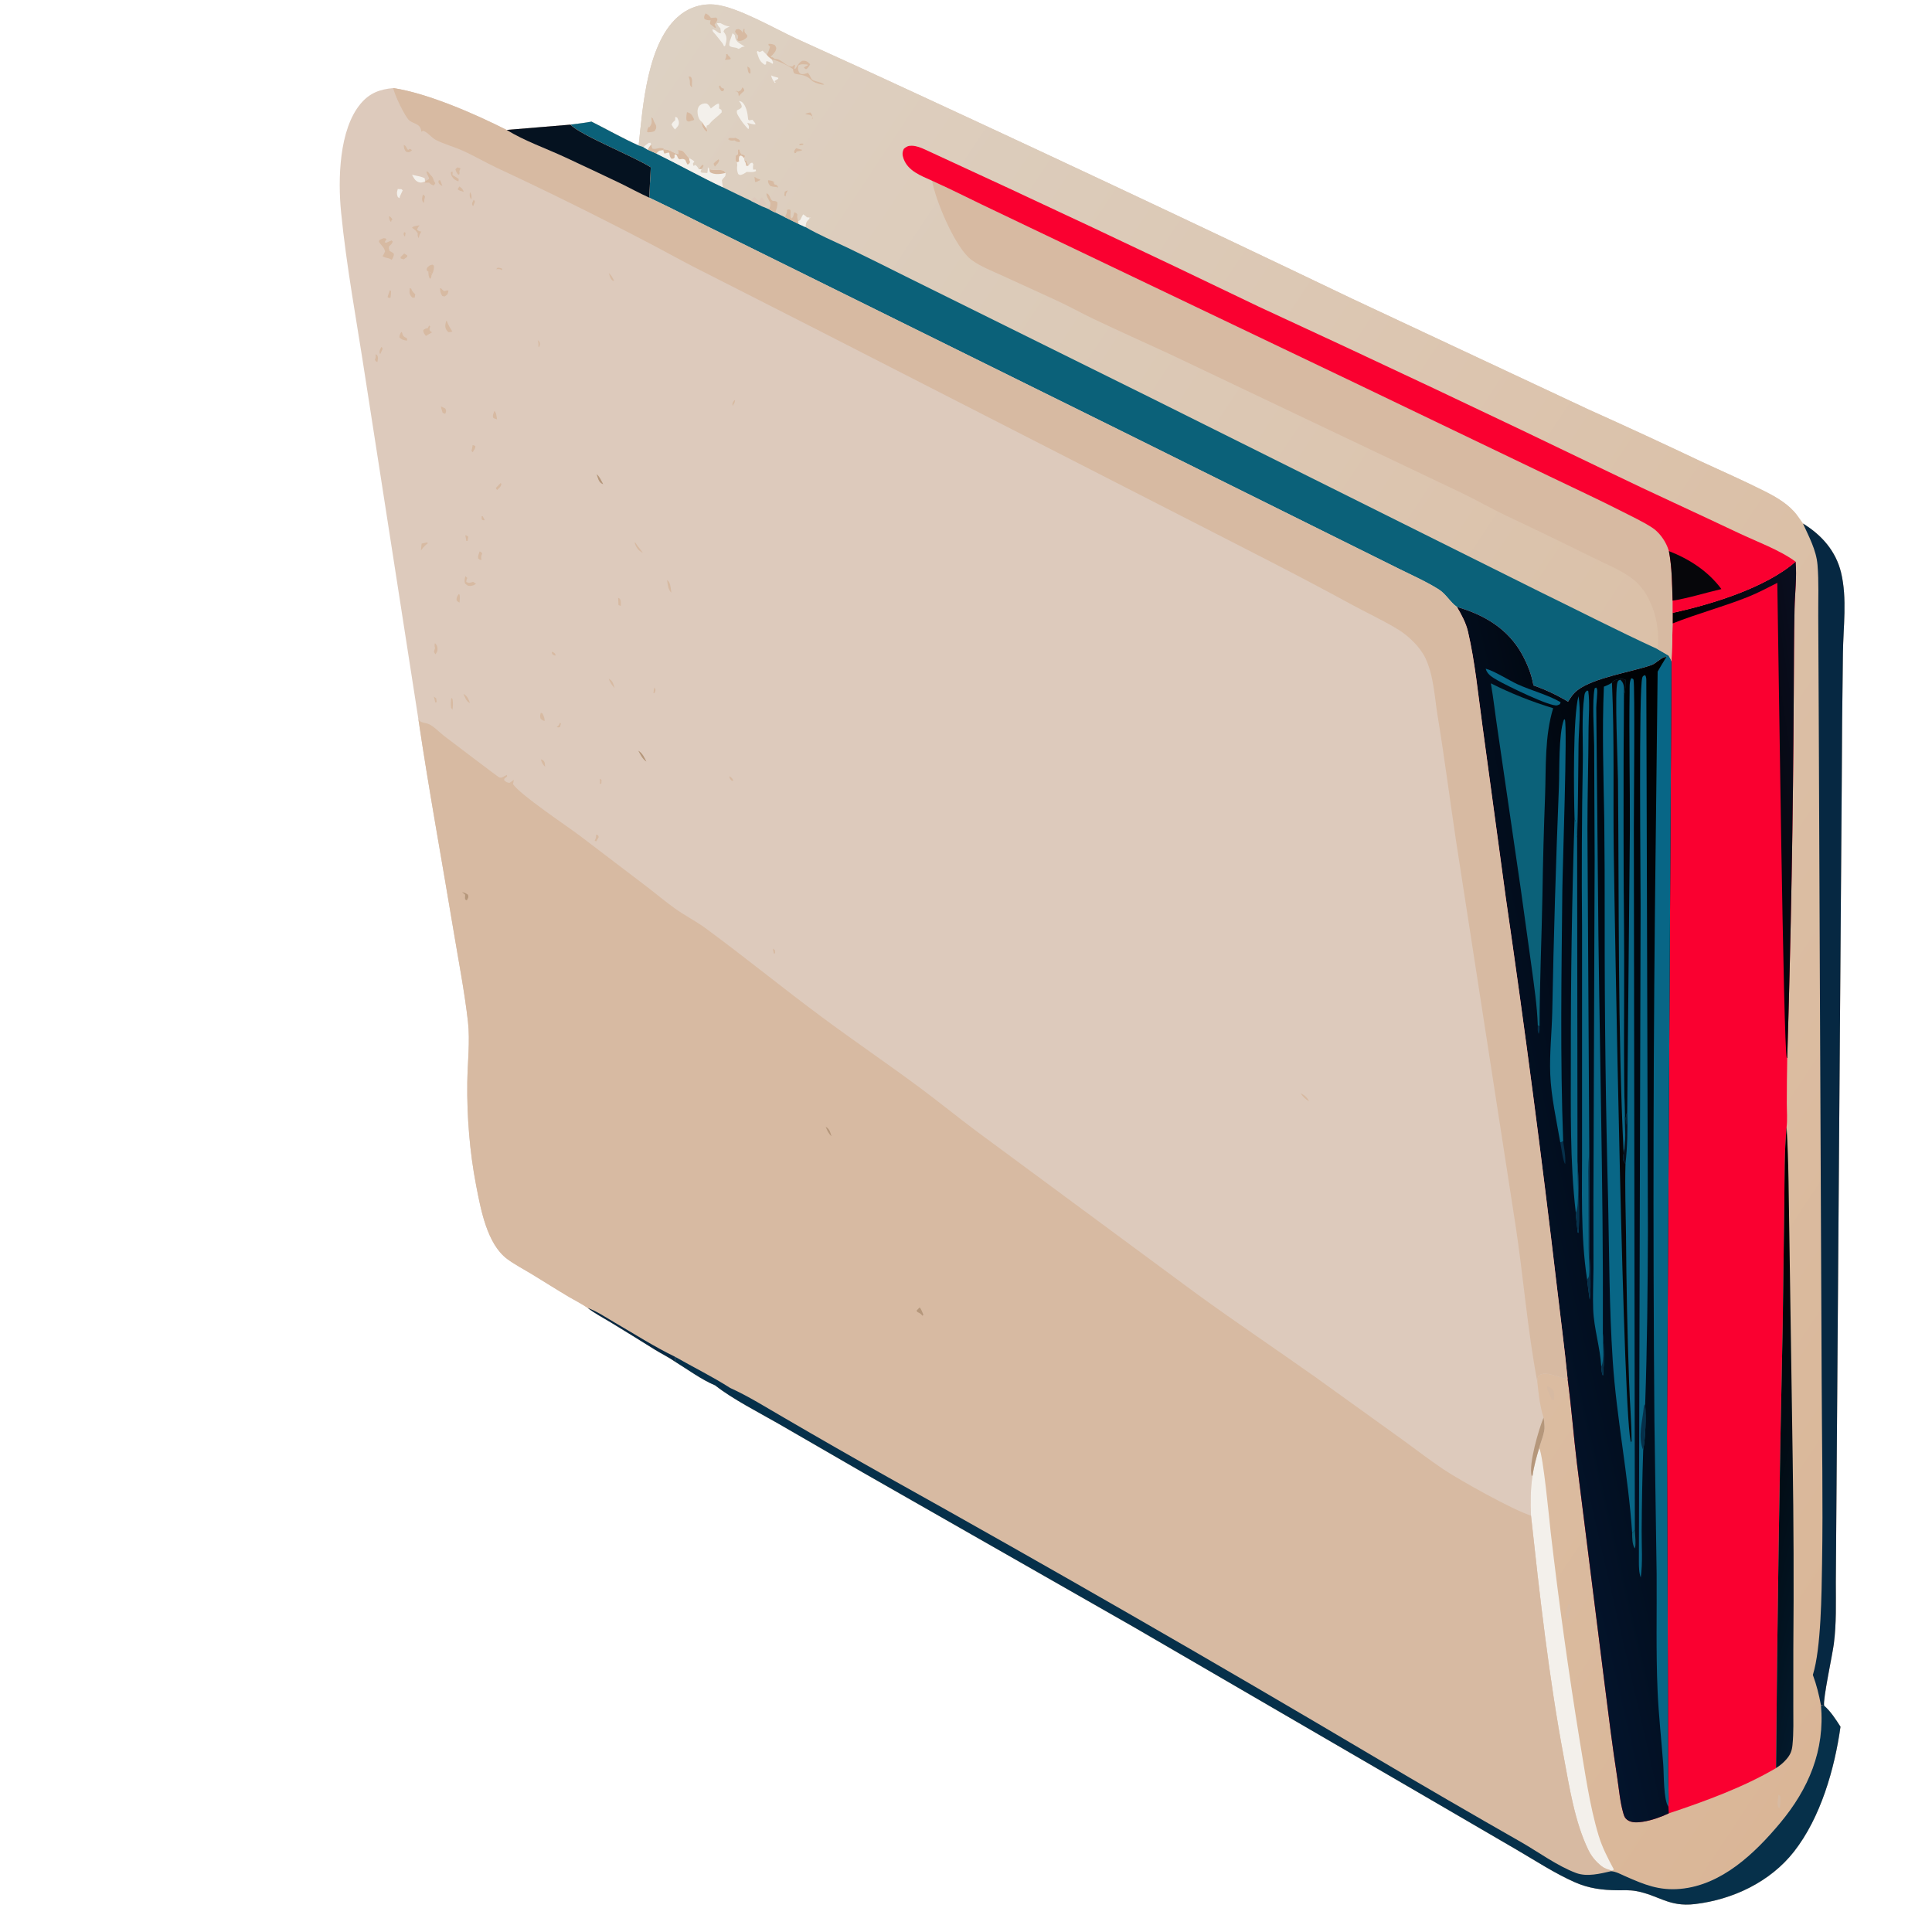 <?xml version="1.0" encoding="utf-8" ?><svg xmlns="http://www.w3.org/2000/svg" xmlns:xlink="http://www.w3.org/1999/xlink" width="1024" height="1024" viewBox="0 0 1024 1024"><path fill="#DDCABC" d="M338.493 77.121C340.726 56.406 343.029 21.737 360.467 7.952C365.818 3.644 372.683 1.682 379.503 2.511C391.407 4.007 410.347 15.038 421.874 20.382L456.368 36.08C543.367 76.112 630.051 116.824 716.413 158.212L841.996 217.053C861.97 226.019 881.846 235.202 901.62 244.599C912.923 249.838 924.405 254.855 935.523 260.479C941.704 263.606 948.119 267.336 952.367 272.962C953.479 274.455 954.563 275.967 955.62 277.499C965.488 283.502 973.058 292.094 975.802 303.482C979.111 317.217 976.94 332.391 976.785 346.44C976.439 370.591 976.223 394.743 976.137 418.896L973.025 838.687C973.018 849.631 973.378 860.432 971.964 871.315C971.212 877.101 966.091 900.829 966.813 904.053C970.209 906.929 973.093 911.443 975.499 915.195C972.351 937.632 964.973 963.343 950.86 981.371C938.256 997.47 918.383 1006.84 898.353 1009.2C884.316 1010.86 879.17 1004.43 866.901 1002.26C863.808 1001.71 860.501 1001.89 857.367 1001.87C849.296 1001.82 842.167 1000.92 834.708 997.629C824.207 993.001 813.969 986.306 804.036 980.504L756.369 952.74L600.843 862.328L457.692 780.654L412.511 754.537C401.997 748.51 388.334 741.585 379.072 734.291C371.741 731.206 364.45 725.817 357.656 721.624C354.456 719.369 350.761 717.597 347.413 715.537C339.525 710.595 331.606 705.703 323.657 700.86C319.599 698.406 315.192 696.115 311.453 693.219C308.434 691.092 304.894 689.366 301.703 687.482C294.976 683.51 288.391 679.288 281.713 675.232C277.461 672.65 272.859 670.273 268.863 667.32C258.114 659.377 254.782 640.809 252.349 628.229C248.935 610.57 247.441 591.743 247.674 573.747C247.81 563.29 249.206 551.807 248.026 541.464C246.205 525.501 243.074 509.496 240.443 493.637C234.228 456.17 227.322 418.741 221.75 381.182L193.547 199.712C189.142 170.702 183.651 141.591 180.772 112.385C179.084 95.268 179.622 68.589 191.213 54.886C195.994 49.234 201.38 47.307 208.499 46.679C226.686 49.431 251.839 60.404 268.552 68.875L302.3 66.068C306.028 65.564 309.815 65.17 313.508 64.461C321.829 68.651 330.001 73.296 338.493 77.121Z"/><defs><linearGradient id="gradient_0" gradientUnits="userSpaceOnUse" x1="1085.109" y1="751.043" x2="238.224" y2="190.735"><stop offset="0" stop-color="#DAB697"/><stop offset="1" stop-color="#DDD1C3"/></linearGradient></defs><path fill="url(#gradient_0)" d="M338.493 77.121C340.726 56.406 343.029 21.737 360.467 7.952C365.818 3.644 372.683 1.682 379.503 2.511C391.407 4.007 410.347 15.038 421.874 20.382L456.368 36.08C543.367 76.112 630.051 116.824 716.413 158.212L841.996 217.053C861.97 226.019 881.846 235.202 901.62 244.599C912.923 249.838 924.405 254.855 935.523 260.479C941.704 263.606 948.119 267.336 952.367 272.962C953.479 274.455 954.563 275.967 955.62 277.499C965.488 283.502 973.058 292.094 975.802 303.482C979.111 317.217 976.94 332.391 976.785 346.44C976.439 370.591 976.223 394.743 976.137 418.896L973.025 838.687C973.018 849.631 973.378 860.432 971.964 871.315C971.212 877.101 966.091 900.829 966.813 904.053L965.149 903.806C967.255 927.706 958.671 948.092 943.413 966.35C929.991 982.411 912.436 999.195 890.585 1001.14C879.335 1002.14 871.569 998.906 861.454 994.456C859.152 993.444 856.448 991.92 853.905 991.774L854.051 991.423C852.255 990.864 850.462 990.361 848.959 989.185C845.894 986.789 843.529 984 841.829 980.475C834.621 965.541 831.827 947.307 828.804 931.123C820.93 888.976 816.11 845.934 811.456 803.31C811.175 796.157 811.171 789.163 812.302 782.064C812.975 777.139 814.381 772.251 815.793 767.495C816.592 764.262 818.867 759.208 818.597 755.935C818.557 755.448 818.488 754.961 818.478 754.472C818.455 753.376 818.339 752.409 818.11 751.337C816.103 745.066 815.503 738.699 814.77 732.186C814.882 731.203 814.903 729.611 815.714 729.007C819.258 726.365 826.45 730.304 830.455 730.897C830.598 730.918 830.741 730.935 830.885 730.954C829.259 714.554 827.084 698.174 825.178 681.802C817.102 612.909 808.064 544.133 798.067 475.493L785.71 384.517C783.431 368.106 781.811 350.874 778.061 334.735C776.99 330.124 774.609 325.753 772.22 321.706C768.658 319.197 766.42 314.827 762.59 312.415C755.773 308.124 748.155 304.785 740.941 301.195L704.863 283.275L592.876 227.678L385.014 124.918C371.317 118.294 357.859 111.218 344.087 104.74L344.921 88.692C335.574 82.736 307.951 71.849 302.3 66.068C306.028 65.564 309.815 65.17 313.508 64.461C321.829 68.651 330.001 73.296 338.493 77.121Z"/><path fill="#FA0030" d="M951.702 297.699C952.422 305.741 951.32 314.506 951.148 322.609C950.825 337.844 950.827 353.096 950.725 368.335C950.385 432.487 949.234 496.633 947.273 560.756C947.117 568.751 947.04 576.747 947.042 584.743C947.039 588.832 947.426 593.349 946.937 597.388C945.691 610.574 945.89 624.058 945.726 637.292L944.859 702.736C943.17 780.856 941.993 858.985 941.331 937.12C924.15 947.265 903.411 954.832 884.486 961.115C880.31 963.099 875.299 964.862 870.711 965.571C868.094 965.975 864.671 966.256 862.426 964.529C861.132 963.533 860.836 962.567 860.393 961.055C858.639 955.063 858.09 948.155 857.135 941.969C854.58 925.424 852.525 908.862 850.445 892.254L835.782 775.401C833.977 760.605 832.899 745.724 830.885 730.954C829.259 714.554 827.084 698.174 825.178 681.802C817.102 612.909 808.064 544.133 798.067 475.493L785.71 384.517C783.431 368.106 781.811 350.874 778.061 334.735C776.99 330.124 774.609 325.753 772.22 321.706C786.701 325.868 799.249 333.301 806.659 346.727C809.562 351.986 811.72 357.357 812.747 363.289C819.146 365.534 825.298 368.428 831.107 371.925C832.568 369.546 833.92 367.493 836.186 365.768C844.777 359.228 864.325 356.25 875.111 352.586C877.669 351.717 879.926 348.936 882.298 348.288C882.596 348.206 882.914 348.225 883.221 348.194L884.261 347.373C885.006 348.522 885.541 349.388 885.918 350.722C886.222 343.965 886.417 337.203 886.503 330.438L886.513 324.834C906.931 320.408 935.962 311.536 951.702 297.699Z"/><defs><linearGradient id="gradient_1" gradientUnits="userSpaceOnUse" x1="943.046" y1="616.18" x2="789.594" y2="651.594"><stop offset="0" stop-color="black"/><stop offset="1" stop-color="#03142C"/></linearGradient></defs><path fill="url(#gradient_1)" d="M772.22 321.706C786.701 325.868 799.249 333.301 806.659 346.727C809.562 351.986 811.72 357.357 812.747 363.289C819.146 365.534 825.298 368.428 831.107 371.925C832.568 369.546 833.92 367.493 836.186 365.768C844.777 359.228 864.325 356.25 875.111 352.586C877.669 351.717 879.926 348.936 882.298 348.288C882.596 348.206 882.914 348.225 883.221 348.194L884.261 347.373C885.006 348.522 885.541 349.388 885.918 350.722L883.54 761.16L884.069 900.403L884.142 940.535C884.156 946.177 884.591 952.006 884.296 957.627L884.486 961.115C880.31 963.099 875.299 964.862 870.711 965.571C868.094 965.975 864.671 966.256 862.426 964.529C861.132 963.533 860.836 962.567 860.393 961.055C858.639 955.063 858.09 948.155 857.135 941.969C854.58 925.424 852.525 908.862 850.445 892.254L835.782 775.401C833.977 760.605 832.899 745.724 830.885 730.954C829.259 714.554 827.084 698.174 825.178 681.802C817.102 612.909 808.064 544.133 798.067 475.493L785.71 384.517C783.431 368.106 781.811 350.874 778.061 334.735C776.99 330.124 774.609 325.753 772.22 321.706Z"/><path fill="#086686" d="M884.261 347.373C885.006 348.522 885.541 349.388 885.918 350.722L883.54 761.16L884.069 900.403L884.142 940.535C884.156 946.177 884.591 952.006 884.296 957.627C881.657 954.015 881.942 940.3 881.56 935.25C880.572 922.187 879.115 909.103 878.547 896.016C877.655 875.492 878.192 854.799 878.047 834.253L876.874 753.154C876.044 650.688 876.274 548.216 877.564 445.754L878.583 355.965C880.085 353.349 881.631 350.758 883.221 348.194L884.261 347.373Z"/><path fill="#086686" d="M862.462 589.666L863.871 439.373C863.962 415.251 863.345 391.097 863.73 366.985C863.766 364.75 863.475 361.341 864.644 359.461C865.507 359.808 865.538 359.589 865.817 360.334C866.596 362.417 865.954 431.45 865.971 438.839L866.507 810.904L865.075 812.581C863.054 781.95 856.778 751.665 854.769 721.034C852.93 692.989 852.921 664.864 852.346 636.774C851.069 587.361 850.461 537.932 850.522 488.502C850.56 470.384 850.483 452.266 850.291 434.148C849.89 410.802 849.082 387.266 850.093 363.938C851.663 363.365 852.957 362.739 854.372 361.853C855.146 360.807 856.231 360.224 857.521 360.031C858.741 359.848 860.367 359.755 861.499 360.26C861.411 362.155 861.69 366.964 860.679 368.357C860.415 414.642 860.454 460.928 860.794 507.212C860.858 535.315 860.39 563.536 861.233 591.627C861.943 592.786 861.758 594.735 861.821 596.12C862.244 594.26 861.672 592.248 862.078 590.498C862.147 590.2 862.334 589.943 862.462 589.666Z"/><path fill="#06060A" d="M854.372 361.853C855.146 360.807 856.231 360.224 857.521 360.031C858.741 359.848 860.367 359.755 861.499 360.26C861.411 362.155 861.69 366.964 860.679 368.357C860.415 414.642 860.454 460.928 860.794 507.212C860.858 535.315 860.39 563.536 861.233 591.627C861.248 597.799 861.949 605.246 860.561 611.254C860.295 613.145 859.817 614.742 861.104 616.36C861.241 616.532 861.396 616.689 861.543 616.853C861.182 629.338 861.671 641.973 861.817 654.465C861.985 680.476 862.532 706.483 863.458 732.477C863.783 742.959 864.746 753.448 864.768 763.931L864.439 764.375L864.653 765.324L864.594 764.716C860.334 758.995 855.8 485.785 855.33 451.577C854.921 421.706 855.737 391.7 854.372 361.853Z"/><path fill="#086686" d="M860.561 611.254C857.385 545.388 858.193 479.189 857.561 413.255C857.483 405.023 855.703 365.697 857.306 361.569C857.713 360.52 857.823 360.707 858.765 360.282C858.942 360.446 859.131 360.599 859.297 360.775C861.23 362.827 860.725 365.749 860.679 368.357C860.415 414.642 860.454 460.928 860.794 507.212C860.858 535.315 860.39 563.536 861.233 591.627C861.248 597.799 861.949 605.246 860.561 611.254Z"/><path fill="#051220" d="M861.233 591.627C861.943 592.786 861.758 594.735 861.821 596.12C862.244 594.26 861.672 592.248 862.078 590.498C862.147 590.2 862.334 589.943 862.462 589.666C862.773 598.618 862.525 607.942 861.543 616.853C861.396 616.689 861.241 616.532 861.104 616.36C859.817 614.742 860.295 613.145 860.561 611.254C861.949 605.246 861.248 597.799 861.233 591.627Z"/><path fill="#0B6179" d="M790.187 362.176C800.991 367.598 811.651 371.844 823.205 375.359C818.685 390.302 819.464 406.164 818.93 421.625C818.264 439.126 817.798 456.634 817.53 474.145C817.104 497.431 816.045 520.662 816.005 543.96L815.065 543.593C814.703 533.044 813.106 522.445 811.693 511.992L805.999 470.932L793.804 387.256C792.522 378.916 791.626 370.484 790.187 362.176Z"/><path fill="#086686" d="M870.93 768.677C870.454 782.922 870.202 797.077 870.108 811.329C870.055 819.356 870.745 828.172 869.633 836.104C868.674 833.615 868.643 830.348 868.634 827.685L869.552 480.611C869.582 465.687 868.485 364.578 870.471 359.058C870.803 358.134 871.116 358.217 871.945 357.794C872.661 358.946 872.57 359.955 872.581 361.281L873.422 652.875C873.306 683.246 873.048 713.852 871.975 744.199C872.425 751.903 872.214 761.077 870.93 768.677Z"/><path fill="#06304A" d="M870.93 768.677C867.902 761.357 870.669 752.992 871.263 745.573C871.327 744.784 871.483 744.782 871.975 744.199C872.425 751.903 872.214 761.077 870.93 768.677Z"/><path fill="#086686" d="M848.7 724.365C848.149 714.235 844.817 704.216 844.428 694.054C844.154 686.89 844.528 679.624 844.577 672.449L844.539 636.455L845.195 455.653L844.94 395.154C844.872 387.267 843.753 371.717 845.211 364.814L846.004 364.406C846.156 364.689 846.358 364.949 846.46 365.254C846.869 366.472 846.041 373.241 846.057 375.077L846.916 466.022C847.457 546.295 849.909 626.562 849.553 706.844C850.246 713.963 850.276 721.723 849.689 728.85L849.476 728.944C848.853 727.471 848.826 725.939 848.7 724.365Z"/><path fill="#06304A" d="M849.553 706.844C850.246 713.963 850.276 721.723 849.689 728.85L849.476 728.944C848.853 727.471 848.826 725.939 848.7 724.365C850.515 721.074 849.259 711.073 849.553 706.844Z"/><path fill="#086686" d="M841.196 678.142C837.586 654.546 838.63 629.8 838.519 605.983L838.523 491.635C838.25 462.423 838.382 433.208 838.918 404C839.099 392.833 838.193 379.59 839.737 368.796C839.945 367.339 840.084 366.846 841.255 365.958L841.817 366.267C842.698 372.55 841.997 379.795 841.969 386.168C841.891 403.868 841.376 421.558 841.377 439.259L842.361 611.237C842.676 628.291 842.351 645.389 842.449 662.452C842.497 670.948 843.584 680.487 842.579 688.86C842.057 685.295 841.596 681.722 841.196 678.142Z"/><path fill="#06304A" d="M841.196 678.142C841.811 677.34 842.078 677.029 842.18 676.012C842.63 671.53 842.049 666.383 842.005 661.847L841.921 630.242C841.922 623.992 841.568 617.437 842.361 611.237C842.676 628.291 842.351 645.389 842.449 662.452C842.497 670.948 843.584 680.487 842.579 688.86C842.057 685.295 841.596 681.722 841.196 678.142Z"/><path fill="#086686" d="M826.982 605.545C824.969 593.723 822.137 581.351 821.662 569.364C821.237 558.634 822.457 547.519 822.722 536.75C823.471 496.953 824.642 457.164 826.236 417.391C826.625 408.348 826.006 389.217 828.88 381.455L829.398 381.226C830.839 385.225 828.181 460.722 828.065 472.145C827.617 516.323 826.879 560.843 828.519 605.001L826.982 605.545Z"/><path fill="#086686" d="M834.538 433.98C836.21 436.87 834.691 440.693 835.917 443.824L836.104 615.74C836.631 620.657 837.374 649.676 836.588 653.459L836.19 653.218C835.919 649.704 835.33 646.132 835.192 642.628C832.02 615.373 832.606 588.037 832.575 560.642C832.513 518.413 833.167 476.187 834.538 433.98Z"/><path fill="#06304A" d="M836.104 615.74C836.631 620.657 837.374 649.676 836.588 653.459L836.19 653.218C835.919 649.704 835.33 646.132 835.192 642.628C837.396 639.774 835.849 620.684 836.104 615.74Z"/><path fill="#086686" d="M787.445 354.43C791.627 355.408 799.804 360.598 804.316 362.668C811.683 366.048 820.21 368.159 827.157 372.177L826.804 373.212C826.319 373.46 825.907 373.699 825.368 373.839C821.72 374.789 797.975 363.043 793.804 360.631C791.142 359.092 788.295 357.576 787.445 354.43Z"/><path fill="#086686" d="M834.538 433.98C834.134 420.247 833.636 380.017 836.619 368.994C837.987 376.552 836.778 386.486 836.663 394.337C836.423 410.811 836.462 427.365 835.917 443.824C834.691 440.693 836.21 436.87 834.538 433.98Z"/><path fill="#06304A" d="M826.982 605.545L828.519 605.001C829.034 608.882 829.917 613.06 829.599 616.965C828.503 616.018 827.346 607.303 826.982 605.545Z"/><path fill="#0B6179" d="M865.075 812.581L866.507 810.904C866.553 812.61 867.307 819.617 866.42 820.7C865.091 818.466 865.091 815.149 865.075 812.581Z"/><path fill="#06304A" d="M815.065 543.593L816.005 543.96C816.045 545.414 816.131 546.606 815.559 547.983C814.772 546.692 815.037 545.054 815.065 543.593Z"/><defs><linearGradient id="gradient_2" gradientUnits="userSpaceOnUse" x1="902.428" y1="426.631" x2="968.605" y2="416.332"><stop offset="0" stop-color="black"/><stop offset="1" stop-color="#0A0E1F"/></linearGradient></defs><path fill="url(#gradient_2)" d="M951.702 297.699C952.422 305.741 951.32 314.506 951.148 322.609C950.825 337.844 950.827 353.096 950.725 368.335C950.385 432.487 949.234 496.633 947.273 560.756L947.038 560.757C945.258 557.59 942.488 334.105 942.018 308.92C936.873 311.547 931.735 314.259 926.367 316.408C913.265 321.654 899.594 325.233 886.503 330.438L886.513 324.834C906.931 320.408 935.962 311.536 951.702 297.699Z"/><path fill="#0B6179" d="M302.3 66.068C306.028 65.564 309.815 65.17 313.508 64.461C321.829 68.651 330.001 73.296 338.493 77.121L341.005 77.975L343.301 79.357L347.784 81.344C359.642 87.137 371.169 93.627 383.1 99.253C388.104 101.671 393.084 104.177 398.133 106.497L404.302 109.529L407.482 110.888C408.603 111.507 409.709 112.172 410.903 112.641L415.994 115.138L423.345 118.749L426.926 120.362C434.12 124.559 442.031 127.859 449.546 131.453C459.742 136.397 469.9 141.416 480.021 146.511L609.933 210.842L816.097 313.631C836.864 323.759 857.409 334.336 878.409 343.978L884.261 347.373L883.221 348.194C882.914 348.225 882.596 348.206 882.298 348.288C879.926 348.936 877.669 351.717 875.111 352.586C864.325 356.25 844.777 359.228 836.186 365.768C833.92 367.493 832.568 369.546 831.107 371.925C825.298 368.428 819.146 365.534 812.747 363.289C811.72 357.357 809.562 351.986 806.659 346.727C799.249 333.301 786.701 325.868 772.22 321.706C768.658 319.197 766.42 314.827 762.59 312.415C755.773 308.124 748.155 304.785 740.941 301.195L704.863 283.275L592.876 227.678L385.014 124.918C371.317 118.294 357.859 111.218 344.087 104.74L344.921 88.692C335.574 82.736 307.951 71.849 302.3 66.068Z"/><path fill="#D7BAA2" d="M494.004 95.785C505.86 101.133 517.428 107.127 529.212 112.639L717.793 202.776L821.681 252.671C834.432 258.835 847.291 264.74 859.909 271.18C865.13 273.845 870.616 276.413 875.552 279.577C879.19 281.909 882.276 286.072 883.848 290.087C884.102 290.746 884.335 291.412 884.549 292.085C886.213 300.776 886.231 309.517 886.503 318.336L886.513 324.834L886.503 330.438C886.417 337.203 886.222 343.965 885.918 350.722C885.541 349.388 885.006 348.522 884.261 347.373L878.409 343.978C879.24 339.702 878.831 334.4 878.079 330.113C876.689 322.188 872.682 313.003 866.417 307.728C860.299 302.576 851.563 299.169 844.392 295.598C829.107 288.011 813.744 280.583 798.304 273.316C790.291 269.473 782.57 265.062 774.571 261.2L620.492 187.908C606.852 181.576 593.081 175.493 579.52 168.996C572.806 165.779 566.284 162.125 559.517 159.029L531.557 146.239C526.058 143.694 520.059 141.432 515.115 137.91C506.418 131.713 495.843 106.254 494.004 95.785Z"/><path fill="#FA0030" d="M494.004 95.785C488.175 93.145 481.189 90.645 478.884 84.034C478.207 82.092 478.152 80.738 479.073 78.865C480.409 77.674 481.452 77.202 483.277 77.244C485.77 77.301 488.092 78.26 490.325 79.272C549.542 106.497 608.509 134.261 667.219 162.562C729.179 191.148 790.884 220.284 852.325 249.969C875.28 261.101 898.579 271.63 921.633 282.573C931.129 287.081 943.352 291.518 951.702 297.699C935.962 311.536 906.931 320.408 886.513 324.834L886.503 318.336C886.231 309.517 886.213 300.776 884.549 292.085C884.335 291.412 884.102 290.746 883.848 290.087C882.276 286.072 879.19 281.909 875.552 279.577C870.616 276.413 865.13 273.845 859.909 271.18C847.291 264.74 834.432 258.835 821.681 252.671L717.793 202.776L529.212 112.639C517.428 107.127 505.86 101.133 494.004 95.785Z"/><path fill="#06060A" d="M884.549 292.085C895.437 296.341 905.33 302.71 912.377 312.215C904.619 313.996 893.89 317.316 886.503 318.336C886.231 309.517 886.213 300.776 884.549 292.085Z"/><path fill="#062842" d="M955.62 277.499C965.488 283.502 973.058 292.094 975.802 303.482C979.111 317.217 976.94 332.391 976.785 346.44C976.439 370.591 976.223 394.743 976.137 418.896L973.025 838.687C973.018 849.631 973.378 860.432 971.964 871.315C971.212 877.101 966.091 900.829 966.813 904.053L965.149 903.806C964.086 898.212 962.843 893.099 960.853 887.743C965.296 873.391 965.458 844.27 965.724 828.883C966.289 796.247 965.64 763.662 965.514 731.03L964.551 516.419L963.961 376.689L963.714 326.502C963.655 317.508 964.066 308.302 963.316 299.345C962.666 291.583 958.776 284.465 955.62 277.499Z"/><path fill="#F3F0EB" d="M815.793 767.495C817.916 771.158 821.149 805.418 821.912 812.237C826.209 849.235 831.349 886.131 837.327 922.894C840.113 939.288 842.517 957.146 847.35 973.03C849.229 979.207 852.275 985.091 855.33 990.759L854.992 991.31L854.051 991.423C852.255 990.864 850.462 990.361 848.959 989.185C845.894 986.789 843.529 984 841.829 980.475C834.621 965.541 831.827 947.307 828.804 931.123C820.93 888.976 816.11 845.934 811.456 803.31C811.175 796.157 811.171 789.163 812.302 782.064C812.975 777.139 814.381 772.251 815.793 767.495Z"/><defs><linearGradient id="gradient_3" gradientUnits="userSpaceOnUse" x1="909.656" y1="766.092" x2="983.388" y2="784.012"><stop offset="0" stop-color="black"/><stop offset="1" stop-color="#03192B"/></linearGradient></defs><path fill="url(#gradient_3)" d="M946.937 597.388C948.11 616.55 948.021 635.817 948.399 655.008L950.153 773.089C950.672 806.639 950.789 840.195 950.506 873.748L950.49 904.831C950.484 911.472 950.712 918.225 950.056 924.838C949.743 928.001 948.962 929.962 946.878 932.393C945.273 934.265 943.413 935.808 941.331 937.12C941.993 858.985 943.17 780.856 944.859 702.736L945.726 637.292C945.89 624.058 945.691 610.574 946.937 597.388Z"/><path fill="#F3F0EB" d="M351.798 79.087C355.916 79.346 356.548 81.217 359.546 81.68C359.785 80.73 359.526 80.411 359.236 79.499C360.579 79.624 361.406 79.471 362.417 80.494C363.431 81.519 364.136 82.748 365.239 83.792C366.274 84.344 367.135 84.797 368.034 85.572L367.231 86.749L367.611 87.987L368.494 87.408C369.47 88.044 369.831 88.718 370.403 89.715L370.699 89.668L371.923 89.513L371.298 90.857L371.83 91.511L374.868 91.698C375.128 90.632 375.162 89.693 375.167 88.599L376.006 89.695C378.397 90.311 381.458 89.82 383.307 90.345C383.683 90.451 384.388 91.342 384.616 91.651C384.503 92.703 384.719 93.206 383.913 93.927C383.323 94.455 383.015 94.896 382.619 95.567L383.1 99.253C371.169 93.627 359.642 87.137 347.784 81.344C349.16 79.801 349.482 79.711 351.531 79.555L351.798 79.087Z"/><path fill="#D7BAA2" d="M351.798 79.087C355.916 79.346 356.548 81.217 359.546 81.68C359.785 80.73 359.526 80.411 359.236 79.499C360.579 79.624 361.406 79.471 362.417 80.494C363.431 81.519 364.136 82.748 365.239 83.792C365.297 84.415 365.354 84.914 365.579 85.506C365.634 85.649 365.699 85.789 365.759 85.931L365.023 87.017L364.277 87.121L363.163 84.727C361.961 83.956 361.551 84.279 360.207 84.462C358.786 83.788 359.46 82.931 358.255 81.845L357.531 82.017L357.527 83.485C356.856 84.267 356.802 84.067 355.832 84.16C354.939 82.996 354.948 82.443 354.729 81.02C353.937 80.591 353.151 81.433 352.033 81.31L351.531 79.555L351.798 79.087Z"/><path fill="#D7BAA2" d="M376.006 89.695C378.397 90.311 381.458 89.82 383.307 90.345C383.683 90.451 384.388 91.342 384.616 91.651C382.26 92.252 378.817 92.734 376.611 91.426C375.987 91.056 376.113 90.354 376.006 89.695Z"/><path fill="#D7BAA2" d="M407.482 110.888C407.584 110.735 407.7 110.591 407.787 110.429C408.296 109.48 408.267 108.578 408.34 107.525C407.691 106.186 405.909 103.776 406.302 102.444C408.209 103.081 407.878 105.234 409.201 106.257C409.931 106.823 410.917 106.143 412.031 107.205C412.177 109.431 411.556 110.583 410.903 112.641C409.709 112.172 408.603 111.507 407.482 110.888Z"/><path fill="#D7BAA2" d="M415.994 115.138L416.239 114.605C416.759 113.451 417.277 112.561 417.116 111.259C418.051 111.026 418.04 110.854 418.959 111.293C419.241 112.751 418.54 114.869 419.488 115.829C420.605 115.023 420.622 113.789 420.987 112.49C421.939 112.904 422.127 112.8 422.666 113.741C422.629 113.906 422.578 114.069 422.555 114.236C422.42 115.253 422.736 115.981 422.958 116.959C422.979 117.053 422.981 117.15 422.992 117.245L423.345 118.749L415.994 115.138Z"/><path fill="#F3F0EB" d="M422.992 117.245C423.76 116.841 424.067 116.892 424.403 116.07C424.76 115.198 425.211 114.43 425.68 113.615C426.5 114.066 427.055 114.523 427.714 115.185L429.891 115.375L429.441 115.258L429.448 115.676L429.073 115.251L428.995 116.031C427.284 117.624 427.284 117.808 426.973 120.203C426.966 120.258 426.941 120.309 426.926 120.362L423.345 118.749L422.992 117.245Z"/><path fill="#DDCABC" d="M398.133 106.497C398.827 105.408 398.842 105.018 400.059 104.476C400.199 104.629 400.337 104.784 400.479 104.936C400.979 105.467 401.493 105.928 402.048 106.398C403.391 105.752 402.568 104.862 403.977 104.641C404.842 105.788 405.481 106.825 406.14 108.104C405.533 108.923 405.184 109.071 404.302 109.529L398.133 106.497Z"/><path fill="#D7BAA2" d="M343.301 79.357C343.764 78.235 344.273 77.555 345.085 76.656L345.742 78.742C347.113 79.179 347.94 78.771 349.285 78.529C349.985 78.404 350.472 78.511 351.16 78.579C351.307 78.594 351.456 78.59 351.604 78.596L351.798 79.087L351.531 79.555C349.482 79.711 349.16 79.801 347.784 81.344L343.301 79.357Z"/><path fill="#F3F0EB" d="M341.005 77.975C341.902 77.092 342.858 76.428 343.878 75.701L344.75 75.737L344.737 75.386L345.085 76.656C344.273 77.555 343.764 78.235 343.301 79.357L341.005 77.975Z"/><path fill="#D7BAA2" d="M370.699 89.668C371.298 88.395 371.364 88.032 372.533 87.291L372.892 87.888C372.589 88.448 372.329 89.019 371.923 89.513L370.699 89.668Z"/><path fill="#F3F0EB" d="M372.089 64.71C371.902 64.552 371.709 64.401 371.528 64.236C370.21 63.031 369.656 60.726 369.694 58.996C369.718 57.892 370.038 56.654 370.868 55.872C371.697 55.091 373.196 54.676 374.306 54.862C375.234 55.017 375.954 56.123 376.404 56.871C376.524 57.07 376.63 57.277 376.744 57.48C377.835 56.753 379.815 54.832 381.002 54.94C381.254 55.857 381.192 56.516 381.081 57.454L382.405 58.218L382.537 59.494C380.529 61.784 378.102 63.071 376.139 65.555C375.638 66.188 375.361 66.363 374.586 66.563L374.452 68.047L375.025 69.395L374.527 69.858C374.08 69.499 373.636 69.164 373.304 68.687C372.322 67.276 371.763 66.374 372.089 64.71Z"/><path fill="#D7BAA2" d="M372.089 64.71C372.826 65.859 373.515 67.047 374.452 68.047L375.025 69.395L374.527 69.858C374.08 69.499 373.636 69.164 373.304 68.687C372.322 67.276 371.763 66.374 372.089 64.71Z"/><path fill="#F3F0EB" d="M390.529 85.978L389.773 85.086C389.697 84.055 389.791 83.309 390.037 82.306L391.161 81.68C390.915 80.702 390.967 80.204 391.226 79.233L391.761 79.005C393.275 83.395 393.062 80.95 394.905 82.581L394.452 84.011L394.487 84.984L395.672 85.299C395.747 85.559 395.813 85.822 395.896 86.079C396.248 87.173 396.038 86.78 396.855 87.576C397.564 86.635 397.563 86.502 398.687 86.209L399.257 86.937C399.141 87.983 398.99 88.883 399.215 89.923L400.526 89.842L400.72 90.622C399.458 91.446 397.265 91.136 395.767 91.117C394.819 91.755 393.991 92.345 392.867 92.645C392.022 92.872 391.97 92.643 391.261 92.259C390.77 91.107 390.546 89.683 390.662 88.423C390.786 87.072 390.901 87.959 390.674 86.686C390.632 86.449 390.577 86.214 390.529 85.978Z"/><path fill="#D7BAA2" d="M390.529 85.978L389.773 85.086C389.697 84.055 389.791 83.309 390.037 82.306L391.161 81.68C390.915 80.702 390.967 80.204 391.226 79.233L391.761 79.005C393.275 83.395 393.062 80.95 394.905 82.581L394.452 84.011C393.745 83.08 393.752 82.901 392.622 82.415L391.854 82.857C391.609 83.901 391.482 84.487 391.789 85.527C390.777 85.969 391.212 85.87 390.529 85.978Z"/><path fill="#D7BAA2" d="M394.487 84.984L395.672 85.299C395.747 85.559 395.813 85.822 395.896 86.079C396.248 87.173 396.038 86.78 396.855 87.576C396.243 88.031 396.653 87.825 395.518 87.896C395.413 86.979 395.319 86.426 394.863 85.599C394.746 85.389 394.612 85.189 394.487 84.984Z"/><path fill="#D7BAA2" d="M406.364 29.02L406.859 28.156C407.482 27.044 407.827 25.927 408.165 24.706L407.241 23.803L407.41 23.225C408.786 23.197 409.467 23.3 410.691 23.938C411.337 24.983 411.642 25.234 411.239 26.5C410.857 27.702 409.589 28.923 408.718 29.791C408.649 29.859 408.583 29.929 408.515 29.998L408.619 30.246C408.95 30.311 409.297 30.317 409.611 30.439C409.835 30.526 410.449 31.081 410.648 31.253C410.891 31.258 411.135 31.252 411.378 31.267C414.343 31.458 417.02 35.661 419.958 35.257L420.97 34.287L421.41 34.638L421.004 36.52C421.979 36.185 421.598 36.493 422.108 35.661C423.02 34.172 423.612 33.116 425.144 32.243C426.502 32.085 427.349 32.187 428.467 33.138C428.802 33.423 429.104 33.745 429.416 34.057C428.937 35.072 428.308 35.727 427.575 36.559L426.828 36.597L426.081 35.703L426.618 35.437C427.135 35.178 427.637 34.89 428.136 34.599L428.004 34.219C426.382 34.127 424.575 33.739 423.162 34.683C422.851 35.848 422.827 36.935 423.412 38.069C423.688 38.605 424.083 39.088 424.69 39.229C425.872 39.505 427.128 38.965 428.256 38.625C428.828 39.384 429.24 40.08 429.655 40.925C430.053 41.736 430.311 42.305 431.215 42.649C433.207 43.407 435.141 43.523 436.925 44.798C435.597 45.147 432.063 43.917 430.866 43.162C430.477 42.916 430.055 42.453 429.753 42.166C426.312 38.901 422.162 39.85 420.946 38.795C420.464 38.376 420.384 37.198 420.288 36.602C417.816 34.832 412.012 31.897 409.066 31.507C407.963 30.717 407.173 30.134 406.364 29.02Z"/><path fill="#F3F0EB" d="M391.626 53.511C392.169 53.617 392.782 53.749 393.234 54.09C395.428 55.746 396.265 60.04 396.457 62.605C396.522 63.468 396.362 63.04 396.964 63.795L398.81 63.496C399.453 64.274 400.212 64.968 400.467 65.956C398.913 65.952 397.519 65.496 396.039 65.077C396.71 66.439 397.216 66.83 396.788 68.327L396.528 68.336C394.747 66.451 393.042 64.384 391.736 62.132C390.957 60.788 390.264 59.96 390.637 58.441C391.664 57.965 392.543 57.711 393.155 56.707C393.096 55.274 392.464 54.589 391.626 53.511Z"/><path fill="#F3F0EB" d="M379.993 12.305L381.82 12.25C383.156 12.956 384.369 13.626 385.868 13.909L386.779 14.072C386.287 14.281 386.089 14.356 385.574 14.627C384.431 15.229 383.847 15.477 383.459 16.732C383.858 17.26 383.988 17.398 384.299 17.909C385.619 20.081 384.917 22.068 384.334 24.362L383.73 24.545C383.453 23.839 383.233 23.274 382.734 22.687C381.23 20.918 379.896 18.92 378.294 17.257C377.7 16.64 377.75 16.416 377.548 15.597C379.368 15.543 380.488 17.867 382.118 17.634L381.823 15.018C381.163 14.35 380.738 13.86 380.312 13.004C380.198 12.775 380.099 12.538 379.993 12.305Z"/><path fill="#F3F0EB" d="M409.066 31.507C409.378 32.077 409.558 32.684 409.773 33.296L409.512 33.833C408.468 33.279 407.285 32.296 406.117 32.507L406.004 34.109L405.279 34.301C402.512 32.477 402.257 30.971 401.28 28.029C401.224 27.86 401.165 27.693 401.107 27.525L401.622 26.945L402.421 27.598C402.725 27.497 403.039 27.422 403.333 27.296C403.628 27.17 403.899 26.996 404.182 26.846L406.364 29.02C407.173 30.134 407.963 30.717 409.066 31.507Z"/><path fill="#F3F0EB" d="M388.279 17.616L389.445 18.592C389.536 19.109 389.616 19.628 389.731 20.14C390.252 22.461 392.881 23.461 394.746 24.67C393.897 24.747 393.404 24.777 392.67 25.262C392.506 25.37 392.357 25.499 392.2 25.618L391.339 25.876C389.717 24.723 388.238 25.514 386.624 24.299C386.167 22.542 387.816 19.469 388.279 17.616Z"/><path fill="#D7BAA2" d="M394.189 15.273L394.683 15.403C394.652 15.542 394.605 15.678 394.59 15.819C394.435 17.315 395.202 17.719 396.125 18.785L395.944 19.727C394.862 20.875 393.435 21.699 391.816 21.677C391.037 21.666 391.255 21.647 390.677 21.037L391.158 20.18L391.214 18.838C390.414 18.06 390.031 17.698 389.569 16.656L390.158 15.565L391.505 15.387C392.748 15.989 392.897 16.118 393.64 17.281C393.809 16.352 393.713 16.689 393.994 15.84C394.056 15.65 394.124 15.462 394.189 15.273Z"/><path fill="#D7BAA2" d="M373.949 7.133C375.504 7.755 375.775 8.228 376.807 9.499L379.498 9.29L380.226 9.96C380.258 11.109 379.675 11.722 379.034 12.607L378.741 13.004L379.297 14.086L379.403 14.862C378.656 14.626 379.004 14.801 378.252 14.198C377.614 13.687 376.98 13.182 376.327 12.689C376.392 11.717 376.32 11.986 376.531 11.209C376.572 11.056 376.621 10.905 376.666 10.754C375.391 10.693 374.302 10.78 373.267 9.924C373.088 8.587 373.331 8.358 373.949 7.133Z"/><path fill="#D7BAA2" d="M345.201 62.16L346.047 62.819C346.289 63.759 346.644 64.487 347.113 65.336C347.328 65.726 347.66 66.223 347.757 66.672C347.997 67.782 347.585 68.573 346.99 69.454C345.87 70.008 344.813 70.03 343.592 70.113L343.01 69.969C343.048 68.645 343.224 68.117 343.973 67.025L343.971 67.665C344.104 67.505 344.245 67.351 344.371 67.186C345.732 65.401 345.498 64.252 345.201 62.16Z"/><path fill="#F3F0EB" d="M357.924 61.925L358.905 62.329C359.234 62.989 359.68 63.787 359.79 64.52C360.081 66.46 358.931 67.316 357.763 68.597C356.976 67.804 356.513 67.038 355.937 66.096C356.322 64.898 356.96 64.542 357.862 63.711L357.924 61.925Z"/><path fill="#D7BAA2" d="M820.037 734.613C821.39 735.121 822.056 735.595 823.09 736.552C824.023 738.342 823.711 740.22 823.604 742.171L822.347 741.702C821.639 738.993 819.855 737.527 820.037 734.613Z"/><path fill="#D7BAA2" d="M364.095 59.453C364.336 59.518 364.582 59.569 364.819 59.649C366.626 60.26 367.176 61.715 367.936 63.306L367.412 63.84C366.528 63.912 366.951 63.824 365.932 64.204C364.835 64.614 365.019 64.463 364.02 64.025C363.46 62.591 363.901 60.941 364.095 59.453Z"/><path fill="#D7BAA2" d="M831.336 850.152L832.102 850.421C832.904 852.564 831.62 855.956 831.088 858.226L829.828 857.402C829.383 855.305 830.798 852.285 831.336 850.152Z"/><path fill="#D7BAA2" d="M407.054 95.53C408.655 95.688 409.553 95.74 410.704 96.871L409.772 96.603L410.616 97.816C411.874 97.993 411.612 98.029 412.314 98.959L412.073 99.636L411.778 99.084C410.382 99.106 409.542 98.991 408.198 98.501C407.29 97.233 407.114 97.069 407.054 95.53Z"/><path fill="#D7BAA2" d="M389.787 73.048L389.866 73.041C390.545 73.468 390.228 73.305 391.044 73.648C391.819 73.973 391.805 74.101 392.285 74.749L391.828 75.354L390.376 75.037L389.24 74.388C388.115 74.654 387.519 74.528 386.414 74.215L386.243 73.268L386.172 74.093L385.971 73.887L386.185 73.366C387.241 72.757 388.352 73.509 389.787 73.048Z"/><path fill="#D7BAA2" d="M942.622 951.178C942.986 951.43 943.298 951.793 943.614 952.103C943.825 954.259 943.696 956.076 943.333 958.209L942.64 958.162C941.706 956.227 942.443 953.291 942.622 951.178Z"/><path fill="#D7BAA2" d="M393.459 46.355L393.601 46.397C394.342 47.184 394.323 46.957 394.458 48.166C393.569 48.948 392.643 49.703 391.898 50.628C391.788 50.765 391.692 50.912 391.589 51.053L391.442 50.215C391.359 49.074 391.256 49.204 390.542 48.411L389.631 48.515L390.571 48.147L389.749 48.767L390.587 48.108C390.792 48.27 391.003 48.424 391.219 48.571C392.811 47.945 392.713 47.912 393.459 46.355Z"/><path fill="#F3F0EB" d="M408.741 39.971C409.947 40.557 411.221 40.866 412.507 41.22L412.472 41.748L410.446 43.008L411.19 43.809L410.639 43.904C409.761 42.603 408.97 41.568 408.741 39.971Z"/><path fill="#D7BAA2" d="M364.993 40.566C365.348 40.47 365.842 40.684 366.2 40.772C367.184 42.338 366.645 43.63 366.737 45.436L366.787 46.309C364.988 45.136 366.034 43.708 365.447 41.999C365.28 41.515 365.123 41.065 364.993 40.566Z"/><path fill="#D7BAA2" d="M384.87 28.729L385.599 28.605L385.733 29.139C386.508 29.864 386.906 30.216 387.366 31.194L386.708 31.507C385.854 31.646 385.078 31.721 384.213 31.712C384.863 30.412 384.965 30.169 384.87 28.729Z"/><path fill="#D7BAA2" d="M380.998 45.758L381.746 45.296C381.907 45.85 382.151 46.4 382.726 46.676C383.031 46.822 383.375 46.866 383.699 46.96L383.756 47.651L383.191 48.365L382.319 48.275C381.716 47.422 381.258 46.778 380.998 45.758Z"/><path fill="#D7BAA2" d="M421.952 78.534C422.056 78.574 422.156 78.627 422.263 78.654C423.299 78.921 424.258 79.12 425.276 79.484C424.269 80.157 423.397 80.157 422.223 80.312L421.846 81.048L421.147 81.206L420.861 80.102L421.952 78.534Z"/><path fill="#D7BAA2" d="M429.45 59.607C430.158 60.128 430.532 61.321 430.648 62.157C430.755 62.925 430.799 62.675 430.387 63.22L430.621 61.85C429.515 60.832 429.101 60.837 427.586 60.64L426.769 60.54C427.724 59.86 428.309 59.838 429.45 59.607Z"/><path fill="#D7BAA2" d="M380.846 84.444L381.124 84.849C381.047 86.283 379.806 87.219 378.891 88.302C378.587 87.8 378.416 87.292 378.211 86.745C378.968 85.79 379.873 85.156 380.846 84.444Z"/><path fill="#D7BAA2" d="M399.886 93.715C400.582 94.263 401.19 94.567 402.017 94.863L402.96 95.193L402.587 95.678C402.45 95.71 402.306 95.72 402.177 95.774C401.345 96.125 401.167 96.469 400.209 96.455L399.886 93.715Z"/><path fill="#D7BAA2" d="M396.117 35.249C396.379 35.401 396.662 35.521 396.903 35.703C398.01 36.542 397.727 37.716 397.774 38.961L396.999 38.849C396.272 37.756 396.26 36.518 396.117 35.249Z"/><path fill="#D7BAA2" d="M416.71 101.184L417.567 100.938C416.802 102.104 416.502 102.664 416.392 104.103C415.951 103.948 416.232 104.083 415.677 103.499L415.951 101.614L416.71 101.184Z"/><path fill="#D7BAA2" d="M423.777 76.319C424.569 76.063 424.99 76.084 425.807 76.122L425.705 76.704C425.066 76.848 424.372 76.909 423.723 77.001L423.777 76.319Z"/><path fill="#D7BAA2" d="M221.75 381.182C222.937 383.114 224.416 382.904 226.528 383.513C229.366 384.332 232.667 387.968 235.086 389.826C237.464 391.652 263.908 411.758 264.576 412.026C264.975 412.185 265.43 412.116 265.857 412.16C266.796 411.665 267.732 411.176 268.69 410.718L268.734 411.521L267.258 412.768L267.218 413.537C268.371 414.538 268.524 414.718 270.018 414.929C270.91 414.424 271.577 413.983 272.291 413.245C272.236 414.119 272.111 414.751 271.89 415.587C275.708 421.311 300.859 438.037 307.51 443.093L342.658 469.841C347.643 473.657 352.474 477.728 357.568 481.395C362.89 485.225 368.826 488.193 374.102 492.073C394.823 507.314 414.791 523.632 435.462 538.963C452.917 551.908 470.944 564.142 488.355 577.124C498.134 584.415 507.628 592.124 517.395 599.447L634.41 685.86C655.075 700.875 676.343 715.129 697.194 729.898L743.6 763.275C750.615 768.343 757.501 773.699 764.677 778.528C773.437 784.422 802.002 800.4 811.456 803.31C816.11 845.934 820.93 888.976 828.804 931.123C831.827 947.307 834.621 965.541 841.829 980.475C843.529 984 845.894 986.789 848.959 989.185C850.462 990.361 852.255 990.864 854.051 991.423L853.905 991.774C856.448 991.92 859.152 993.444 861.454 994.456C871.569 998.906 879.335 1002.14 890.585 1001.14C912.436 999.195 929.991 982.411 943.413 966.35C958.671 948.092 967.255 927.706 965.149 903.806L966.813 904.053C970.209 906.929 973.093 911.443 975.499 915.195C972.351 937.632 964.973 963.343 950.86 981.371C938.256 997.47 918.383 1006.84 898.353 1009.2C884.316 1010.86 879.17 1004.43 866.901 1002.26C863.808 1001.71 860.501 1001.89 857.367 1001.87C849.296 1001.82 842.167 1000.92 834.708 997.629C824.207 993.001 813.969 986.306 804.036 980.504L756.369 952.74L600.843 862.328L457.692 780.654L412.511 754.537C401.997 748.51 388.334 741.585 379.072 734.291C371.741 731.206 364.45 725.817 357.656 721.624C354.456 719.369 350.761 717.597 347.413 715.537C339.525 710.595 331.606 705.703 323.657 700.86C319.599 698.406 315.192 696.115 311.453 693.219C308.434 691.092 304.894 689.366 301.703 687.482C294.976 683.51 288.391 679.288 281.713 675.232C277.461 672.65 272.859 670.273 268.863 667.32C258.114 659.377 254.782 640.809 252.349 628.229C248.935 610.57 247.441 591.743 247.674 573.747C247.81 563.29 249.206 551.807 248.026 541.464C246.205 525.501 243.074 509.496 240.443 493.637C234.228 456.17 227.322 418.741 221.75 381.182Z"/><path fill="#06304A" d="M357.803 719.123C367.409 724.619 377.722 729.68 386.996 735.639C396.886 740.093 406.45 746.192 415.873 751.602C434.069 762.217 452.351 772.685 470.717 783.004C557.127 831.196 642.904 880.515 728.025 930.949C753.94 946.285 779.981 961.407 806.147 976.311C815.417 981.625 825.487 989.048 835.393 992.732C841.157 994.875 848.135 993.09 853.905 991.774C856.448 991.92 859.152 993.444 861.454 994.456C871.569 998.906 879.335 1002.14 890.585 1001.14C912.436 999.195 929.991 982.411 943.413 966.35C958.671 948.092 967.255 927.706 965.149 903.806L966.813 904.053C970.209 906.929 973.093 911.443 975.499 915.195C972.351 937.632 964.973 963.343 950.86 981.371C938.256 997.47 918.383 1006.84 898.353 1009.2C884.316 1010.86 879.17 1004.43 866.901 1002.26C863.808 1001.71 860.501 1001.89 857.367 1001.87C849.296 1001.82 842.167 1000.92 834.708 997.629C824.207 993.001 813.969 986.306 804.036 980.504L756.369 952.74L600.843 862.328L457.692 780.654L412.511 754.537C401.997 748.51 388.334 741.585 379.072 734.291C371.741 731.206 364.45 725.817 357.656 721.624L357.803 719.123Z"/><path fill="#062842" d="M311.453 693.219C316.415 695.016 321.258 698.331 325.813 700.98C336.31 707.086 346.889 713.834 357.803 719.123L357.656 721.624C354.456 719.369 350.761 717.597 347.413 715.537C339.525 710.595 331.606 705.703 323.657 700.86C319.599 698.406 315.192 696.115 311.453 693.219Z"/><path fill="#B5977B" d="M487.432 692.967C488.266 693.793 488.894 695.693 489.408 696.797L489.006 697.402C488.375 696.665 487.85 696.209 486.997 695.763C485.911 695.194 486.294 695.636 485.831 694.593L487.432 692.967Z"/><path fill="#B5977B" d="M244.895 472.806C246.208 473.144 246.94 473.43 248.055 474.261C248.441 475.743 248.124 475.845 247.38 477.211L246.536 476.694C246.433 475.645 246.436 476.083 246.498 474.994C246.512 474.733 246.533 474.474 246.55 474.213L244.895 472.806Z"/><path fill="#B5977B" d="M437.613 597.206C439.735 598.307 440.009 600.105 440.717 602.234C439.088 600.778 438.465 599.168 437.613 597.206Z"/><path fill="#D7BAA2" d="M208.499 46.679C226.686 49.431 251.839 60.404 268.552 68.875L302.3 66.068C307.951 71.849 335.574 82.736 344.921 88.692L344.087 104.74C357.859 111.218 371.317 118.294 385.014 124.918L592.876 227.678L704.863 283.275L740.941 301.195C748.155 304.785 755.773 308.124 762.59 312.415C766.42 314.827 768.658 319.197 772.22 321.706C774.609 325.753 776.99 330.124 778.061 334.735C781.811 350.874 783.431 368.106 785.71 384.517L798.067 475.493C808.064 544.133 817.102 612.909 825.178 681.802C827.084 698.174 829.259 714.554 830.885 730.954C830.741 730.935 830.598 730.918 830.455 730.897C826.45 730.304 819.258 726.365 815.714 729.007C814.903 729.611 814.882 731.203 814.77 732.186C809.578 704.795 807.437 676.667 803.218 649.112L771.668 445.249C768.383 423.249 765.559 401.221 761.941 379.266C760.296 369.281 759.906 358.01 755.473 348.775C752.627 342.845 746.567 337.037 740.994 333.624C733.01 328.734 724.271 324.741 716.042 320.242C687.76 304.78 659.044 290.365 630.384 275.652L429.39 172.833L367.116 141.163C358.887 136.921 350.824 132.36 342.6 128.124C316.479 114.466 290.05 101.407 263.332 88.958C257.126 86.018 251.111 82.454 244.846 79.689C240.332 77.697 235.266 76.383 230.908 74.097C228.44 72.802 226.983 70.251 224.252 69.299L223.336 69.839C223.297 69.562 223.283 69.28 223.218 69.008C222.376 65.471 219.535 65.731 217.082 63.967C214.805 62.329 208.645 49.393 208.499 46.679Z"/><path fill="#051220" d="M268.552 68.875L302.3 66.068C307.951 71.849 335.574 82.736 344.921 88.692L344.087 104.74C338.853 102.38 333.766 99.571 328.596 97.056C318.92 92.425 309.216 87.852 299.484 83.338C289.387 78.637 278.003 74.689 268.552 68.875Z"/><path fill="#B5977B" d="M818.11 751.337C818.339 752.409 818.455 753.376 818.478 754.472C818.488 754.961 818.557 755.448 818.597 755.935C818.867 759.208 816.592 764.262 815.793 767.495C814.381 772.251 812.975 777.139 812.302 782.064L811.768 782.21C810.189 775.823 815.519 757.71 818.11 751.337Z"/><path fill="#D7BAA2" d="M203.246 126.253C204.15 126.301 204.116 126.174 204.873 126.792L203.887 128.266L204.499 128.725C205.504 128.267 206.503 127.84 207.535 127.448L208.098 127.925C208 129.186 207.093 129.689 206.229 130.568C205.985 131.775 206.139 131.881 206.502 132.996C207.367 133.427 208.018 133.801 208.723 134.467C208.845 135.796 208.257 136.607 207.625 137.711C206.77 137.195 206.235 136.918 205.239 136.736C204.259 136.557 203.633 136.297 202.75 135.855C203.268 134.989 203.737 134.186 204.09 133.239C203.564 130.992 202.028 130.053 200.834 128.183L201.07 127.196L203.246 126.253Z"/><path fill="#D7BAA2" d="M226.003 90.808L226.894 91.127C227.14 91.456 227.697 92.21 227.946 92.478C228.736 93.328 229.218 93.631 229.616 94.752C229.728 95.068 229.803 95.399 229.943 95.704C230.174 96.208 230.491 96.671 230.719 97.177L229.911 98.296C229.102 98.031 228.42 97.801 227.816 97.176C227.7 97.055 227.601 96.918 227.494 96.79L225.153 96.793C225.476 95.762 226.438 95.474 227.334 94.915C227.756 94.048 226.314 92.953 226.003 90.808Z"/><path fill="#F3F0EB" d="M218.382 92.659C218.583 92.692 218.789 92.706 218.987 92.758C220.802 93.241 223.665 93.545 225.134 94.545L225.278 96.161C223.975 96.67 223.096 97.025 221.713 96.476C219.964 95.782 219.261 94.211 218.382 92.659Z"/><path fill="#D7BAA2" d="M227.464 172.544L228.028 172.982L227.613 174.476C227.941 175.709 228.013 175.494 229.008 176.142L225.727 178.043C224.853 176.826 224.352 176.462 224.332 174.935C225.307 174.249 225.536 174.078 226.708 173.951L227.464 172.544Z"/><path fill="#F3F0EB" d="M210.85 100.111C211.425 100.308 211.089 100.229 211.986 100.25C213.065 100.274 212.543 100.082 213.441 100.865C212.942 102.008 212.42 103.141 211.876 104.263C211.943 104.697 211.952 104.427 211.594 105.021L210.821 104.387C210.139 102.369 210.313 102.084 210.85 100.111Z"/><path fill="#D7BAA2" d="M227.038 144.034L226.119 143.171C226.2 142.006 226.322 141.873 227.255 141.063C227.846 140.551 228.423 140.426 229.165 140.262L229.972 140.759C230.121 142.175 229.821 143.606 229.242 144.907L227.038 144.034Z"/><path fill="#D7BAA2" d="M221.748 119.51L222.39 119.445C221.73 120.27 221.265 120.789 221.086 121.847C221.694 122.268 222.08 122.561 222.833 122.673C222.994 122.697 223.158 122.699 223.321 122.712C222.767 123.608 222.365 124.321 222.116 125.353C222.047 125.637 221.985 125.923 221.919 126.208C221.261 125.271 221.335 124.741 221.416 123.658C220.665 122.442 219.914 121.819 218.782 121L218.365 120.704C219.258 119.744 220.485 119.775 221.748 119.51Z"/><path fill="#D7BAA2" d="M233.22 152.674C234.035 153.002 233.755 152.78 234.297 153.378C236.063 155.325 235.921 153.442 237.717 154.055L237.247 155.847C236.717 156.412 236.288 156.724 235.649 157.144L234.43 156.871C233.333 155.14 233.337 154.649 233.22 152.674Z"/><path fill="#D7BAA2" d="M246.661 305.36L247.653 306.31C247.3 307.116 247.173 307.5 247.093 308.403C248.668 309.241 249.09 308.836 250.775 308.414L252.288 309.392C251.409 310.112 250.389 310.525 249.22 310.548C247.795 310.576 247.532 310.169 246.519 309.278C245.962 307.831 246.315 306.799 246.661 305.36Z"/><path fill="#D7BAA2" d="M236.634 169.875C236.735 170.067 236.865 170.246 236.937 170.449C237.666 172.494 238.632 173.858 239.746 175.735C238.898 175.987 238.497 176.081 237.591 176.034C237.157 175.542 236.655 175.029 236.383 174.417C235.688 172.849 236.082 171.392 236.634 169.875Z"/><path fill="#D7BAA2" d="M212.736 175.928L213.152 176.335C213.193 176.539 213.223 176.744 213.275 176.945C213.553 178.015 214.041 178.415 214.995 178.933C215.218 179.054 215.454 179.15 215.684 179.258L215.82 180.51C215.689 180.503 215.556 180.504 215.425 180.49C213.88 180.318 212.699 179.952 211.682 178.804C211.741 177.42 211.989 177.121 212.736 175.928Z"/><path fill="#D7BAA2" d="M217.177 152.667L217.984 153.044C218.298 154.187 218.915 154.757 219.705 155.605L220.095 156.016L219.782 157.762L218.675 157.779C218.37 157.529 218.048 157.291 217.818 156.96C216.747 155.42 217.06 154.412 217.177 152.667Z"/><path fill="#D7BAA2" d="M230.398 341.071L230.691 341.029C231.372 341.762 231.799 342.501 231.877 343.519C231.991 345.003 231.651 345.683 230.746 346.792L230.006 345.496C230.188 344.814 230.374 344.134 230.564 343.455C230.294 342.579 230.311 341.98 230.398 341.071Z"/><path fill="#D7BAA2" d="M239.06 91.108L239.912 91.073L239.792 92.75C240.934 93.399 242.014 94.091 243.105 94.82L243.018 96.121C241.608 95.74 240.377 94.913 239.595 93.64C239.13 92.882 238.888 91.967 239.06 91.108Z"/><path fill="#D7BAA2" d="M214.007 76.798C215.684 77.517 215.073 78.29 216.313 79.455L217.305 78.854L218.382 79.583C218.144 79.805 217.751 80.192 217.482 80.353C216.577 80.896 216.116 80.63 215.17 80.378C214.111 78.894 214.135 78.546 214.007 76.798Z"/><path fill="#D7BAA2" d="M233.672 215.444C234.527 215.718 235.253 216.138 236.049 216.553C236.649 217.924 236.495 217.915 235.973 219.341L234.611 218.836C234.247 217.702 233.914 216.613 233.672 215.444Z"/><path fill="#D7BAA2" d="M214.212 134.358L215.861 135.382L215.871 136.083L213.992 137.464L212.48 137.031L212.228 136.341L214.212 134.358Z"/><path fill="#D7BAA2" d="M254.222 292.247C254.37 292.318 254.526 292.374 254.666 292.46C256.719 293.713 254.384 293.553 255.218 296.755C254.244 296.751 254.188 296.544 253.416 296.012C253.276 294.567 253.753 293.591 254.222 292.247Z"/><path fill="#D7BAA2" d="M286.642 377.757L287.563 378.21C288.16 379.545 288.743 380.632 288.663 382.138C287.711 381.894 287.346 381.607 286.571 381.033C286.065 379.569 286.275 379.219 286.642 377.757Z"/><path fill="#D7BAA2" d="M242.399 88.715L243.991 89.12C243.956 89.345 243.965 89.581 243.886 89.795C243.773 90.099 243.578 90.366 243.425 90.652C243.644 91.323 243.566 91.644 243.476 92.331L242.947 92.622C242.055 91.665 241.752 90.992 241.368 89.746L242.399 88.715Z"/><path fill="#D7BAA2" d="M353.568 307.412C354.892 308.396 355.175 309.546 355.404 311.082L355.868 314.154C354.075 312.688 353.866 309.55 353.568 307.412Z"/><path fill="#D7BAA2" d="M226.338 287.495L226.406 287.496L226.749 287.926C225.261 289.075 224.22 290.233 223.109 291.746C223.302 290.516 223.256 289.324 223.488 288.103C224.434 287.875 225.382 287.682 226.338 287.495Z"/><path fill="#D7BAA2" d="M262.018 217.826C263.145 218.665 263.181 220.879 263.442 222.288C262.661 222.09 262.133 221.832 261.424 221.463C260.963 220.08 261.574 219.177 262.018 217.826Z"/><path fill="#D7BAA2" d="M243.19 314.836L243.61 315.215C243.8 316.597 243.667 317.966 243.587 319.351C242.611 318.964 242.545 318.893 241.955 318.022C241.955 316.498 242.339 316.022 243.19 314.836Z"/><path fill="#D7BAA2" d="M239.243 369.86L239.854 370.603C240.161 372.58 240.074 374.193 239.833 376.175L239.111 375.226C238.826 373.277 238.849 371.791 239.243 369.86Z"/><path fill="#D7BAA2" d="M336.34 287.664L336.737 287.573C337.87 289.495 339.508 291.153 340.732 293.06C338.204 291.766 337.276 290.284 336.34 287.664Z"/><path fill="#D7BAA2" d="M227.038 144.034L229.242 144.907C228.841 145.464 228.682 145.704 228.633 146.415C228.583 147.163 228.44 147.195 228.002 147.794C227.062 146.827 227.161 145.313 227.038 144.034Z"/><path fill="#D7BAA2" d="M245.673 367.833C245.812 367.895 245.959 367.942 246.089 368.021C247.709 368.999 248.501 370.941 249.076 372.648C247.061 371.692 246.522 369.748 245.673 367.833Z"/><path fill="#B5977B" d="M338.31 397.888C340.437 399.062 341.605 401.535 342.586 403.648C340.6 402.408 339.388 399.906 338.31 397.888Z"/><path fill="#D7BAA2" d="M243.427 98.862C243.632 98.982 243.853 99.079 244.043 99.222C244.837 99.824 245.669 100.757 245.73 101.727C244.587 101.159 243.511 101.233 242.561 100.31L243.427 98.862Z"/><path fill="#D7BAA2" d="M206.615 153.852L207.262 154.218C207.255 155.5 207.167 156.629 206.943 157.901C205.719 157.849 206.213 158.074 205.406 157.369C205.78 156.185 206.193 155.02 206.615 153.852Z"/><path fill="#D7BAA2" d="M199.047 187.765L199.764 188.086C200.701 189.418 200.244 190.294 200.049 191.874C198.985 191.398 199.439 191.758 198.719 190.756C198.999 189.903 199.178 189.328 199.121 188.413C199.107 188.196 199.072 187.981 199.047 187.765Z"/><path fill="#B5977B" d="M316.245 251.32C317.805 252.548 318.767 254.913 319.725 256.641C319.535 256.569 319.34 256.511 319.157 256.426C317.236 255.528 316.848 253.168 316.245 251.32Z"/><path fill="#D7BAA2" d="M250.502 235.87L251.925 236.384C252.106 237.659 251.18 238.59 250.529 239.676L249.878 239.015C250.09 238.196 250.276 237.406 250.404 236.569C250.44 236.336 250.469 236.103 250.502 235.87Z"/><path fill="#D7BAA2" d="M327.633 316.819L328.48 317.328C329.245 318.53 329.064 319.766 329.034 321.131L327.804 320.689L327.633 316.819Z"/><path fill="#D7BAA2" d="M265.382 255.978L265.735 256.555C265.549 257.99 264.447 258.767 263.459 259.718C263.191 259.411 263.004 258.993 262.802 258.637C263.64 257.723 264.5 256.849 265.382 255.978Z"/><path fill="#D7BAA2" d="M224.123 103.191C225.081 103.614 224.679 103.282 225.279 104.24C225.032 105.116 224.854 105.89 224.766 106.802C224.741 107.066 224.725 107.332 224.705 107.597C224.502 107.379 224.254 107.195 224.097 106.941C223.335 105.716 223.855 104.47 224.123 103.191Z"/><path fill="#D7BAA2" d="M206.189 114.745L206.557 114.635C207.156 115.108 207.535 115.68 207.996 116.284L207.463 116.839L207.343 117.483L206.966 117.434C206.328 116.48 206.262 115.881 206.189 114.745Z"/><path fill="#D7BAA2" d="M322.647 359.789C322.791 359.856 322.941 359.912 323.081 359.989C324.827 360.948 325.176 362.897 325.755 364.655C324.182 363.076 323.481 361.847 322.647 359.789Z"/><path fill="#D7BAA2" d="M322.703 144.788C324.024 145.775 324.675 147.281 325.461 148.693L324.91 148.88C323.493 147.961 323.213 146.308 322.703 144.788Z"/><path fill="#D7BAA2" d="M232.487 95.692C232.722 95.555 233.015 95.559 233.283 95.515L234.478 98.565C233.693 98.217 233.31 98.025 232.758 97.332C232.204 96.637 232.404 96.512 232.487 95.692Z"/><path fill="#D7BAA2" d="M386.527 411.513L386.863 411.554C387.835 412.306 388.313 412.661 388.678 413.856L387.826 413.809C386.984 412.887 386.747 412.723 386.527 411.513Z"/><path fill="#D7BAA2" d="M292.463 345.57L292.961 345.541C293.999 346.277 294.179 346.119 294.511 347.42C293.74 347.563 293.308 347.06 292.65 346.674L292.463 345.57Z"/><path fill="#D7BAA2" d="M689.385 579.505C691.469 580.392 692.759 581.697 693.853 583.639C691.987 582.789 690.482 581.205 689.385 579.505Z"/><path fill="#D7BAA2" d="M315.918 442.318L317.03 442.775L317.324 443.658L316.088 445.894L315.148 445.671C315.816 444.378 316.03 443.828 315.918 442.318Z"/><path fill="#D7BAA2" d="M286.686 402.435C287.019 402.569 287.57 402.767 287.846 402.983C288.932 403.834 288.789 405.182 288.934 406.428C287.709 405.282 287.062 404.076 286.686 402.435Z"/><path fill="#D7BAA2" d="M202.169 183.846C202.684 184.336 202.415 183.999 202.787 184.984L201.565 187.586L201.233 187.251C200.923 185.803 201.555 185.143 202.169 183.846Z"/><path fill="#D7BAA2" d="M246.622 283.632C247.728 284.029 247.197 283.75 248.199 284.5L247.851 286.565C247.621 286.817 247.801 286.671 247.174 286.709L246.622 283.632Z"/><path fill="#D7BAA2" d="M229.939 369.216L231.189 370.159L231.455 372.164L230.699 372.367C230.505 371.288 230.237 370.27 229.939 369.216Z"/><path fill="#D7BAA2" d="M251.09 105.799C251.36 106.091 251.548 106.522 251.746 106.869L250.827 109.206C250.71 109.106 250.554 109.038 250.477 108.905C249.839 107.8 250.637 106.858 251.09 105.799Z"/><path fill="#D7BAA2" d="M296.839 382.976L297.303 383.56L296.78 385.36L296.012 385.534L295.019 385.383C295.795 384.828 296.133 384.554 296.556 383.662C296.662 383.438 296.745 383.205 296.839 382.976Z"/><path fill="#D7BAA2" d="M263.69 141.901C264.682 141.913 265.243 141.998 266.137 142.435L266.172 143.223C264.873 142.479 264.467 142.617 263.009 142.691L263.69 141.901Z"/><path fill="#D7BAA2" d="M285.013 180.298L286.011 181.286C286.239 182.584 286.286 182.711 285.736 183.895L285.358 183.754C285.501 182.405 285.415 181.593 285.013 180.298Z"/><path fill="#D7BAA2" d="M389.351 212.067L389.563 212.177C389.556 213.406 388.931 214.092 388.325 215.136C388.285 214.918 388.2 214.705 388.203 214.484C388.217 213.302 388.606 212.863 389.351 212.067Z"/><path fill="#D7BAA2" d="M317.867 412.709L318.809 413.337L318.718 415.437L317.896 415.409C318.044 414.66 318.073 414.182 317.975 413.408C317.945 413.174 317.903 412.942 317.867 412.709Z"/><path fill="#D7BAA2" d="M346.83 364.418C346.91 364.501 347.013 364.567 347.07 364.667C347.689 365.752 347.308 366.233 346.936 367.334L346.33 367.421C346.381 366.336 346.588 365.476 346.83 364.418Z"/><path fill="#D7BAA2" d="M249.055 101.822C250.09 103.167 249.977 104.225 249.85 105.809C248.709 104.065 248.893 103.818 249.055 101.822Z"/><path fill="#D7BAA2" d="M255.247 273.691L255.853 273.593L256.92 275.692C255.912 275.763 256.444 275.838 255.351 275.318L255.247 273.691Z"/><path fill="#D7BAA2" d="M214.147 123.196L214.498 123.103L214.966 123.431L214.672 125.311L214.303 125.134C213.912 124.145 213.751 124.267 214.147 123.196Z"/><path fill="#D7BAA2" d="M409.595 502.775L410.695 503.583L410.82 505.275L410.157 505.387L409.595 502.775Z"/></svg>